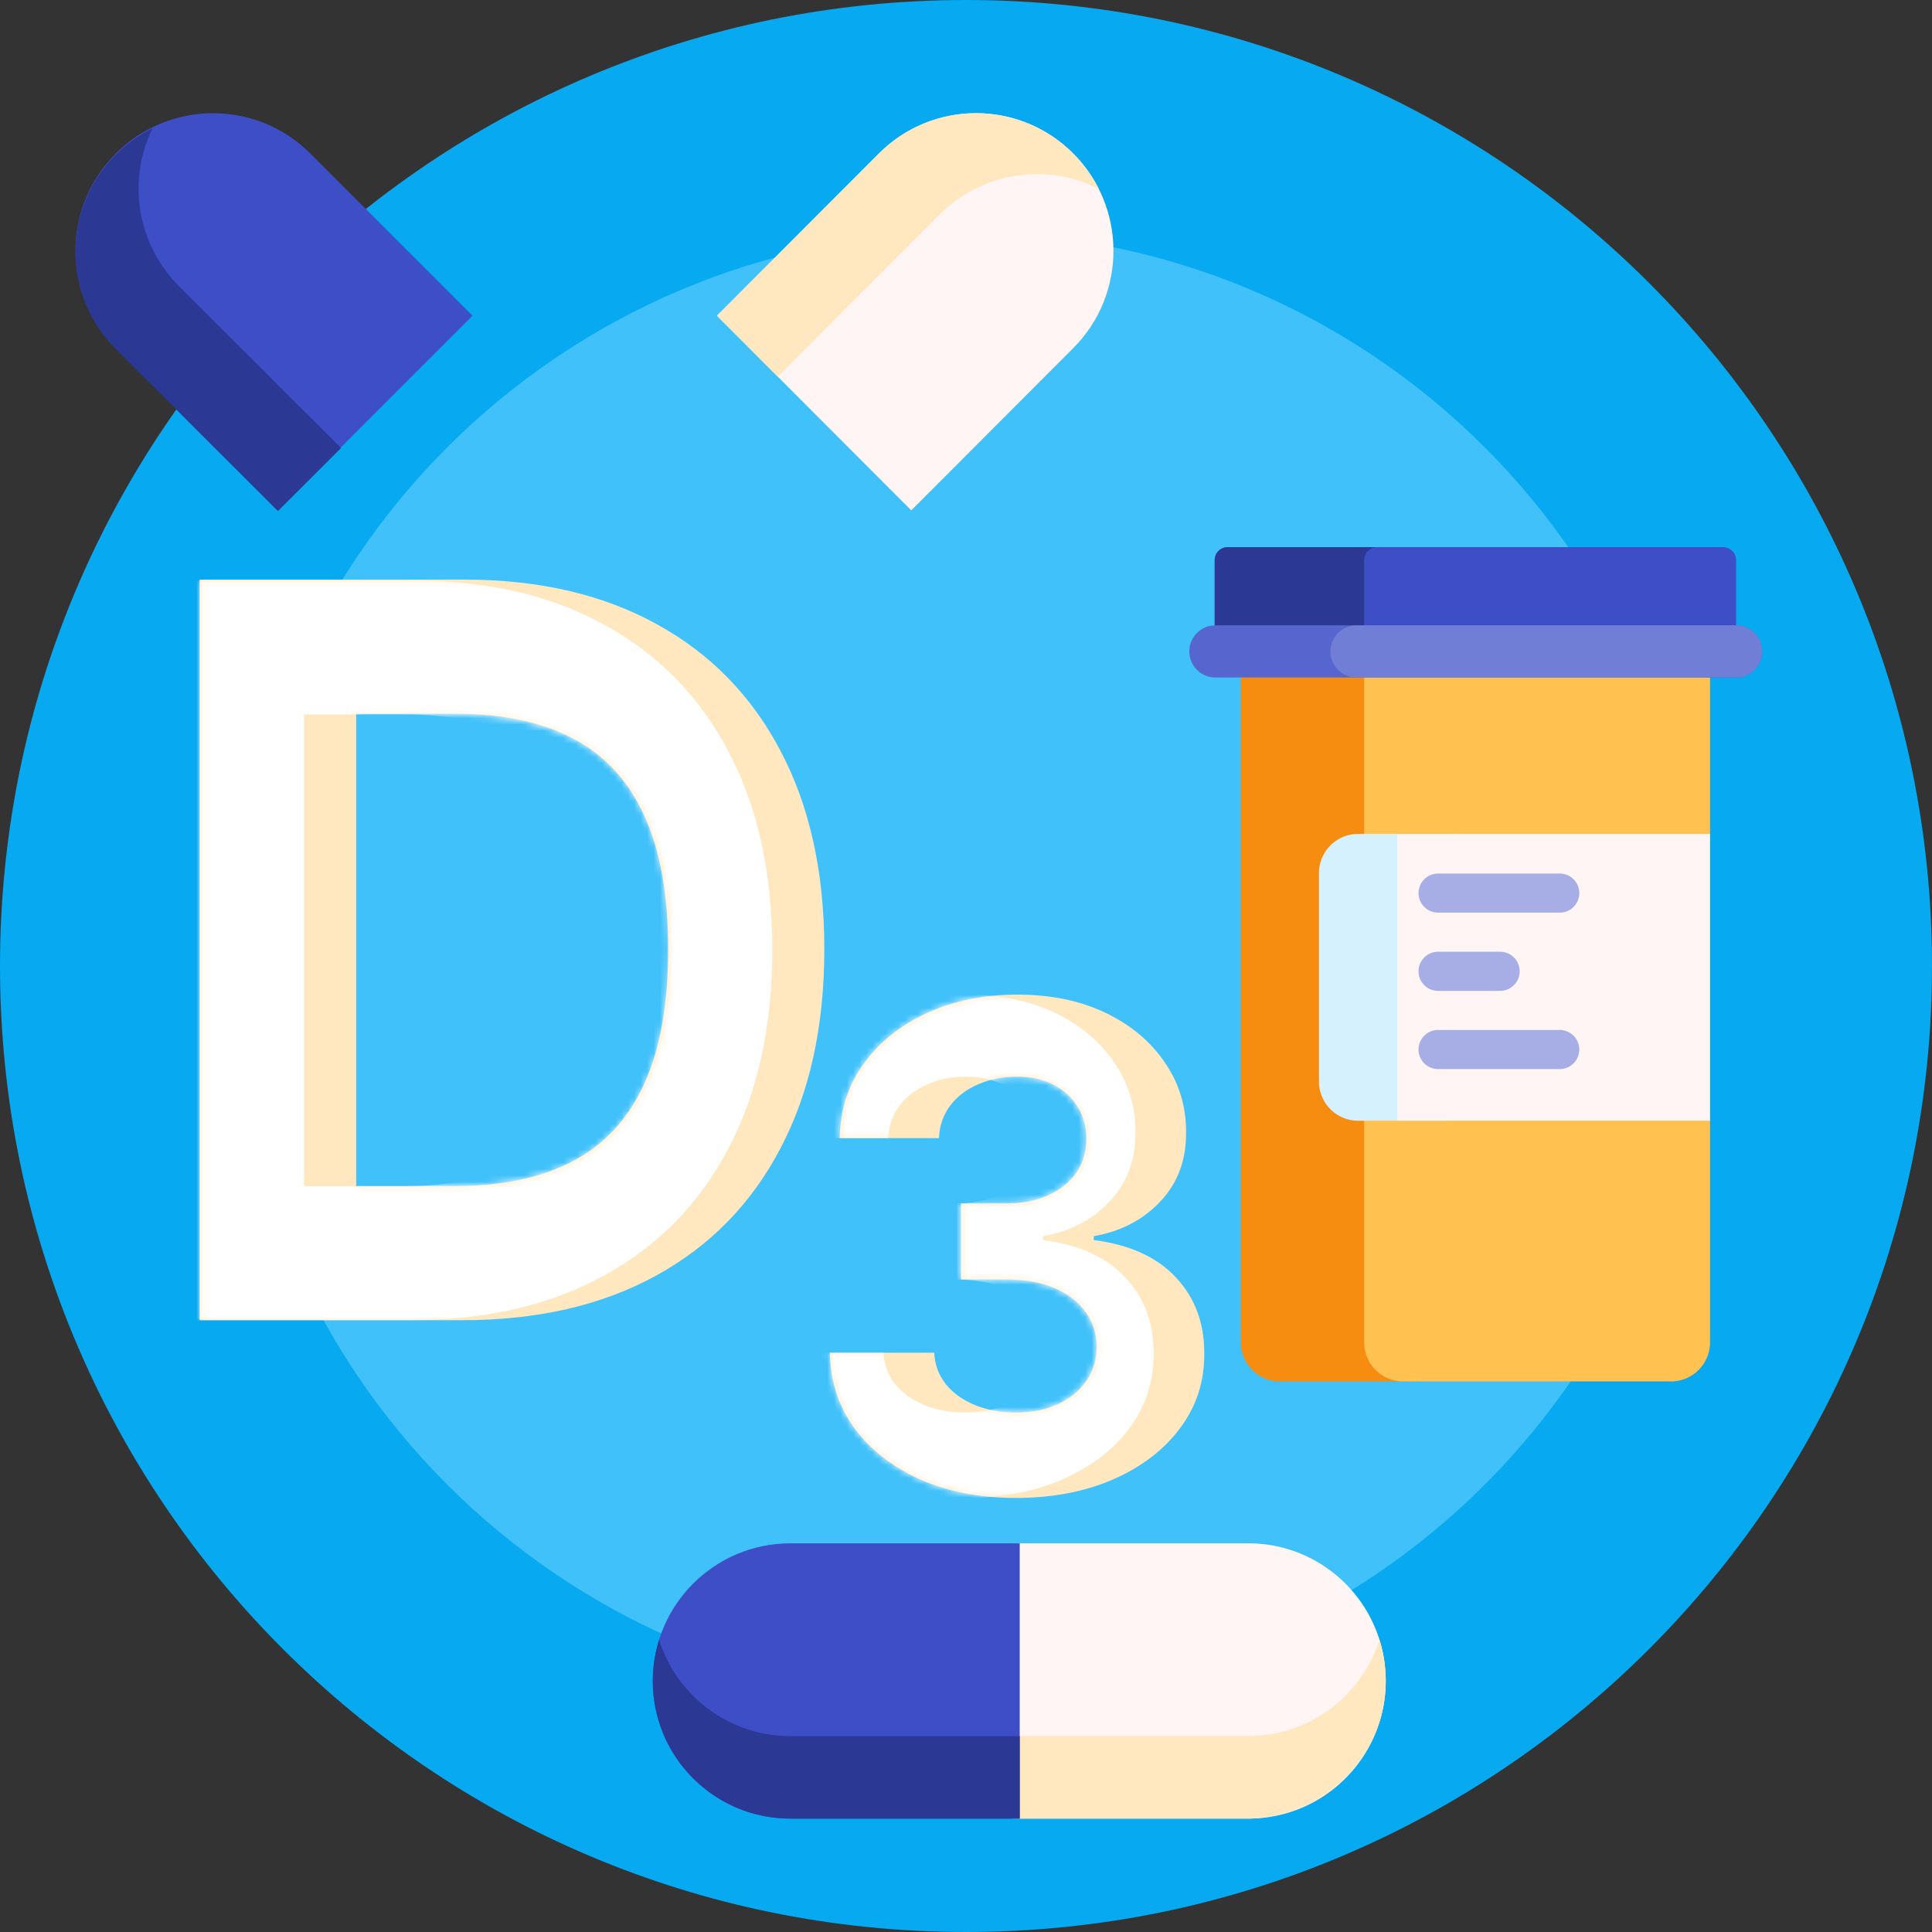 <svg width="300" height="300" fill="none" xmlns="http://www.w3.org/2000/svg"><rect width="100%" height="100%" fill="#333333" stroke="none"/><path d="M300 150c0 82.843-67.157 150-150 150S0 232.843 0 150 67.157 0 150 0s150 67.157 150 150z" fill="#07A9F0"/><path d="M263.909 150c0 62.91-50.999 113.908-113.909 113.908-62.91 0-113.908-50.998-113.908-113.908C36.092 87.09 87.09 36.091 150 36.091c62.911 0 113.909 51 113.909 113.909z" fill="#40C1FA"/><path d="M225.471 103.178v105.256a6.073 6.073 0 0 1-6.073 6.073h-20.659a6.073 6.073 0 0 1-6.072-6.073V103.178a6.072 6.072 0 0 1 6.072-6.072h20.659a6.073 6.073 0 0 1 6.073 6.072z" fill="#F68D11"/><path d="M265.536 103.178v26.314l-.913.963a22.395 22.395 0 0 0-6.158 15.425v11.81c0 6.187 2.56 12.099 7.071 16.334v34.41a6.072 6.072 0 0 1-6.072 6.073h-41.568a6.073 6.073 0 0 1-6.073-6.073V103.178a6.073 6.073 0 0 1 6.073-6.072h41.568a6.072 6.072 0 0 1 6.072 6.072z" fill="#FFC14F"/><path d="M246.307 151.758c0 12.297-9.969 22.265-22.266 22.265h-13.157a6.071 6.071 0 0 1-6.072-6.072v-32.386a6.072 6.072 0 0 1 6.072-6.073h13.157c12.297 0 22.266 9.969 22.266 22.266z" fill="#D5F1FE"/><path d="M265.537 174.023h-48.58v-44.531h48.58v44.531z" fill="#FFF5F5"/><path d="M242.116 141.715h-18.813a3.036 3.036 0 1 1 0-6.072h18.813a3.037 3.037 0 1 1 0 6.072zm0 24.29h-18.813a3.036 3.036 0 1 1 0-6.072h18.813a3.037 3.037 0 1 1 0 6.072zm-21.849-15.181a3.036 3.036 0 0 0 3.036 3.036h9.637a3.036 3.036 0 1 0 0-6.072h-9.637a3.036 3.036 0 0 0-3.036 3.036z" fill="#A6AEE5"/><path d="M269.584 86.985V99.13a2.024 2.024 0 0 1-2.024 2.024h-76.918a2.024 2.024 0 0 1-2.024-2.024V86.985c0-1.118.907-2.024 2.024-2.024h76.918c1.118 0 2.024.906 2.024 2.024z" fill="#3D4EC6"/><path d="M213.847 101.154h-23.205a2.024 2.024 0 0 1-2.024-2.024V86.985c0-1.118.907-2.024 2.024-2.024h23.205a2.024 2.024 0 0 0-2.024 2.024V99.13c0 1.118.906 2.024 2.024 2.024z" fill="#2B3894"/><path d="M273.633 101.154a4.049 4.049 0 0 1-4.048 4.049h-80.966a4.05 4.05 0 0 1 0-8.097h80.966a4.048 4.048 0 0 1 4.048 4.048z" fill="#5766CE"/><path d="M269.584 105.203h-59.053a4.05 4.05 0 0 1 0-8.097h59.053a4.048 4.048 0 1 1 0 8.097z" fill="#717ED6"/><path d="m166.648 54.062-25.145 25.186-30.175-30.224 25.146-25.186c8.332-8.346 21.842-8.346 30.174 0 8.333 8.346 8.333 21.877 0 30.224z" fill="#FFF5F5"/><path d="M170.618 29.325c-8.002-4.042-18.014-2.717-24.696 3.976l-25.146 25.187-9.448-9.464 25.146-25.186c8.332-8.346 21.842-8.346 30.174 0a21.338 21.338 0 0 1 3.97 5.487z" fill="#FFE7C0"/><path d="M193.841 282.391c11.784 0 21.336-9.568 21.336-21.371 0-11.803-9.552-21.372-21.336-21.372H158.31a4.776 4.776 0 0 0-4.772 4.78v33.183c0 2.64 2.137 4.78 4.772 4.78h35.531z" fill="#FFF5F5"/><path d="M193.49 282.391c11.792 0 21.618-9.433 21.687-21.244a21.406 21.406 0 0 0-.977-6.539c-2.719 8.671-10.806 14.96-20.359 14.96h-40.303v8.882a3.938 3.938 0 0 0 3.935 3.941h36.017z" fill="#FFE7C0"/><path d="M122.733 282.391h35.609v-42.743h-35.609c-11.8 0-21.366 9.569-21.366 21.372 0 11.803 9.566 21.371 21.366 21.371z" fill="#3D4EC6"/><path d="M158.342 269.581h-35.609c-9.567 0-17.665-6.284-20.387-14.946a21.31 21.31 0 0 0-.979 6.405c0 11.792 9.566 21.351 21.366 21.351h35.609v-12.81z" fill="#2B3894"/><path d="M48.192 23.838c-8.344-8.346-21.872-8.346-30.216 0-8.343 8.346-8.343 21.877 0 30.224l25.18 25.186L73.37 49.024l-25.18-25.186z" fill="#3D4EC6"/><path d="M52.952 69.572 27.772 44.41c-6.629-6.625-7.99-16.52-4.085-24.488a21.344 21.344 0 0 0-5.71 4.083c-8.344 8.338-8.344 21.857 0 30.195l25.179 25.162L63.162 59.37l-10.21 10.202z" fill="#2B3894"/><path d="M71.754 205H31V90h41.09c11.564 0 21.518 2.302 29.864 6.907 8.345 4.567 14.763 11.137 19.254 19.709 4.528 8.573 6.792 18.83 6.792 30.772 0 11.979-2.264 22.273-6.792 30.883-4.491 8.611-10.946 15.218-19.367 19.822C93.459 202.698 83.429 205 71.754 205zm-16.448-20.833h15.437c7.185 0 13.229-1.272 18.131-3.818 4.94-2.583 8.645-6.57 11.115-11.96 2.507-5.428 3.761-12.429 3.761-21.001 0-8.498-1.254-15.442-3.761-20.833-2.47-5.39-6.156-9.359-11.058-11.904-4.903-2.546-10.947-3.818-18.132-3.818H55.306v73.334z" fill="#FFE7C0"/><mask id="a" style="mask-type:alpha" maskUnits="userSpaceOnUse" x="31" y="90" width="98" height="115"><path d="M71.899 205H31.138V90.123h41.097c11.566 0 21.523 2.3 29.869 6.9 8.347 4.562 14.766 11.125 19.258 19.688 4.529 8.563 6.794 18.81 6.794 30.739 0 11.966-2.265 22.249-6.794 30.85-4.492 8.601-10.948 15.201-19.37 19.801C93.608 202.7 83.577 205 71.899 205zm-16.45-20.81h15.44c7.186 0 13.23-1.272 18.134-3.814 4.94-2.581 8.646-6.563 11.116-11.948 2.508-5.422 3.762-12.415 3.762-20.978 0-8.489-1.254-15.426-3.762-20.811-2.47-5.385-6.157-9.348-11.06-11.891-4.903-2.543-10.948-3.814-18.135-3.814H55.448v73.256z" fill="#fff"/></mask><g mask="url(#a)"><path d="M63.66 205H22.9V90.123h41.097c11.566 0 21.522 2.3 29.87 6.9 8.346 4.562 14.765 11.125 19.257 19.688 4.529 8.563 6.793 18.81 6.793 30.739 0 11.966-2.264 22.249-6.793 30.85-4.492 8.601-10.948 15.201-19.37 19.801C85.37 202.7 75.338 205 63.66 205zm-16.45-20.81h15.44c7.186 0 13.231-1.272 18.134-3.814 4.941-2.581 8.647-6.563 11.117-11.948 2.508-5.422 3.762-12.415 3.762-20.978 0-8.489-1.254-15.426-3.762-20.811-2.47-5.385-6.157-9.348-11.06-11.891-4.904-2.543-10.949-3.814-18.135-3.814H47.21v73.256z" fill="#fff"/></g><path d="M157.728 232.598c-5.548 0-10.488-.954-14.822-2.861-4.309-1.931-7.714-4.581-10.216-7.949-2.476-3.393-3.751-7.306-3.826-11.739h16.196c.1 1.858.706 3.492 1.821 4.904 1.139 1.387 2.649 2.464 4.532 3.232 1.882.767 3.999 1.151 6.352 1.151 2.452 0 4.618-.433 6.501-1.3 1.882-.867 3.355-2.068 4.42-3.603 1.065-1.536 1.597-3.306 1.597-5.312 0-2.031-.569-3.827-1.708-5.387-1.115-1.585-2.725-2.823-4.83-3.714-2.08-.892-4.556-1.338-7.429-1.338h-7.095v-11.813h7.095c2.427 0 4.569-.421 6.427-1.263 1.882-.842 3.343-2.005 4.383-3.491 1.04-1.511 1.56-3.269 1.56-5.275 0-1.907-.458-3.579-1.374-5.015-.892-1.461-2.155-2.6-3.789-3.418-1.61-.817-3.492-1.226-5.647-1.226-2.179 0-4.173.397-5.98 1.189-1.808.768-3.257 1.87-4.347 3.306-1.089 1.437-1.671 3.121-1.746 5.052h-15.416c.075-4.383 1.325-8.246 3.752-11.59 2.427-3.343 5.696-5.956 9.807-7.838 4.136-1.907 8.804-2.86 14.005-2.86 5.25 0 9.844.953 13.781 2.86 3.938 1.907 6.996 4.483 9.175 7.727 2.205 3.219 3.294 6.835 3.269 10.847.025 4.259-1.3 7.813-3.974 10.661-2.65 2.848-6.105 4.656-10.364 5.424v.594c5.596.718 9.856 2.662 12.778 5.832 2.947 3.145 4.408 7.083 4.384 11.813.024 4.334-1.226 8.185-3.752 11.553-2.501 3.368-5.956 6.018-10.364 7.949-4.408 1.932-9.46 2.898-15.156 2.898z" fill="#FFE7C0"/><mask id="b" style="mask-type:alpha" maskUnits="userSpaceOnUse" x="128" y="154" width="59" height="79"><path d="M157.728 232.598c-5.548 0-10.488-.954-14.822-2.861-4.309-1.931-7.714-4.581-10.216-7.949-2.476-3.393-3.751-7.306-3.826-11.739h16.196c.1 1.858.706 3.492 1.821 4.904 1.139 1.387 2.649 2.464 4.532 3.232 1.882.767 3.999 1.151 6.352 1.151 2.452 0 4.618-.433 6.501-1.3 1.882-.867 3.355-2.068 4.42-3.603 1.065-1.536 1.597-3.306 1.597-5.312 0-2.031-.569-3.827-1.708-5.387-1.115-1.585-2.725-2.823-4.83-3.714-2.08-.892-4.556-1.338-7.429-1.338h-7.095v-11.813h7.095c2.427 0 4.569-.421 6.427-1.263 1.882-.842 3.343-2.005 4.383-3.491 1.04-1.511 1.56-3.269 1.56-5.275 0-1.907-.458-3.579-1.374-5.015-.892-1.461-2.155-2.6-3.789-3.418-1.61-.817-3.492-1.226-5.647-1.226-2.179 0-4.173.397-5.98 1.189-1.808.768-3.257 1.87-4.347 3.306-1.089 1.437-1.671 3.121-1.746 5.052h-15.416c.075-4.383 1.325-8.246 3.752-11.59 2.427-3.343 5.696-5.956 9.807-7.838 4.136-1.907 8.804-2.86 14.005-2.86 5.25 0 9.844.953 13.781 2.86 3.938 1.907 6.996 4.483 9.175 7.727 2.205 3.219 3.294 6.835 3.269 10.847.025 4.259-1.3 7.813-3.974 10.661-2.65 2.848-6.105 4.656-10.364 5.424v.594c5.596.718 9.856 2.662 12.778 5.832 2.947 3.145 4.408 7.083 4.384 11.813.024 4.334-1.226 8.185-3.752 11.553-2.501 3.368-5.956 6.018-10.364 7.949-4.408 1.932-9.46 2.898-15.156 2.898z" fill="#000"/></mask><g mask="url(#b)"><path d="M149.863 232.598c-5.547 0-10.488-.954-14.821-2.861-4.309-1.931-7.715-4.581-10.216-7.949-2.476-3.393-3.752-7.306-3.826-11.739h16.196c.099 1.858.706 3.492 1.82 4.904 1.14 1.387 2.65 2.464 4.532 3.232 1.882.767 4 1.151 6.353 1.151 2.451 0 4.618-.433 6.5-1.3 1.882-.867 3.356-2.068 4.421-3.603 1.065-1.536 1.597-3.306 1.597-5.312 0-2.031-.569-3.827-1.709-5.387-1.114-1.585-2.724-2.823-4.829-3.714-2.08-.892-4.556-1.338-7.429-1.338h-7.095v-11.813h7.095c2.427 0 4.569-.421 6.426-1.263 1.882-.842 3.344-2.005 4.384-3.491 1.04-1.511 1.56-3.269 1.56-5.275 0-1.907-.458-3.579-1.375-5.015-.891-1.461-2.154-2.6-3.789-3.418-1.609-.817-3.491-1.226-5.646-1.226-2.179 0-4.173.397-5.981 1.189-1.808.768-3.256 1.87-4.346 3.306-1.09 1.437-1.672 3.121-1.746 5.052h-15.416c.074-4.383 1.325-8.246 3.752-11.59 2.427-3.343 5.696-5.956 9.807-7.838 4.135-1.907 8.804-2.86 14.004-2.86 5.25 0 9.844.953 13.782 2.86 3.937 1.907 6.996 4.483 9.175 7.727 2.204 3.219 3.294 6.835 3.269 10.847.025 4.259-1.3 7.813-3.975 10.661-2.649 2.848-6.104 4.656-10.364 5.424v.594c5.597.718 9.857 2.662 12.779 5.832 2.947 3.145 4.408 7.083 4.383 11.813.025 4.334-1.225 8.185-3.751 11.553-2.502 3.368-5.956 6.018-10.365 7.949-4.408 1.932-9.46 2.898-15.156 2.898z" fill="#fff"/></g></svg>